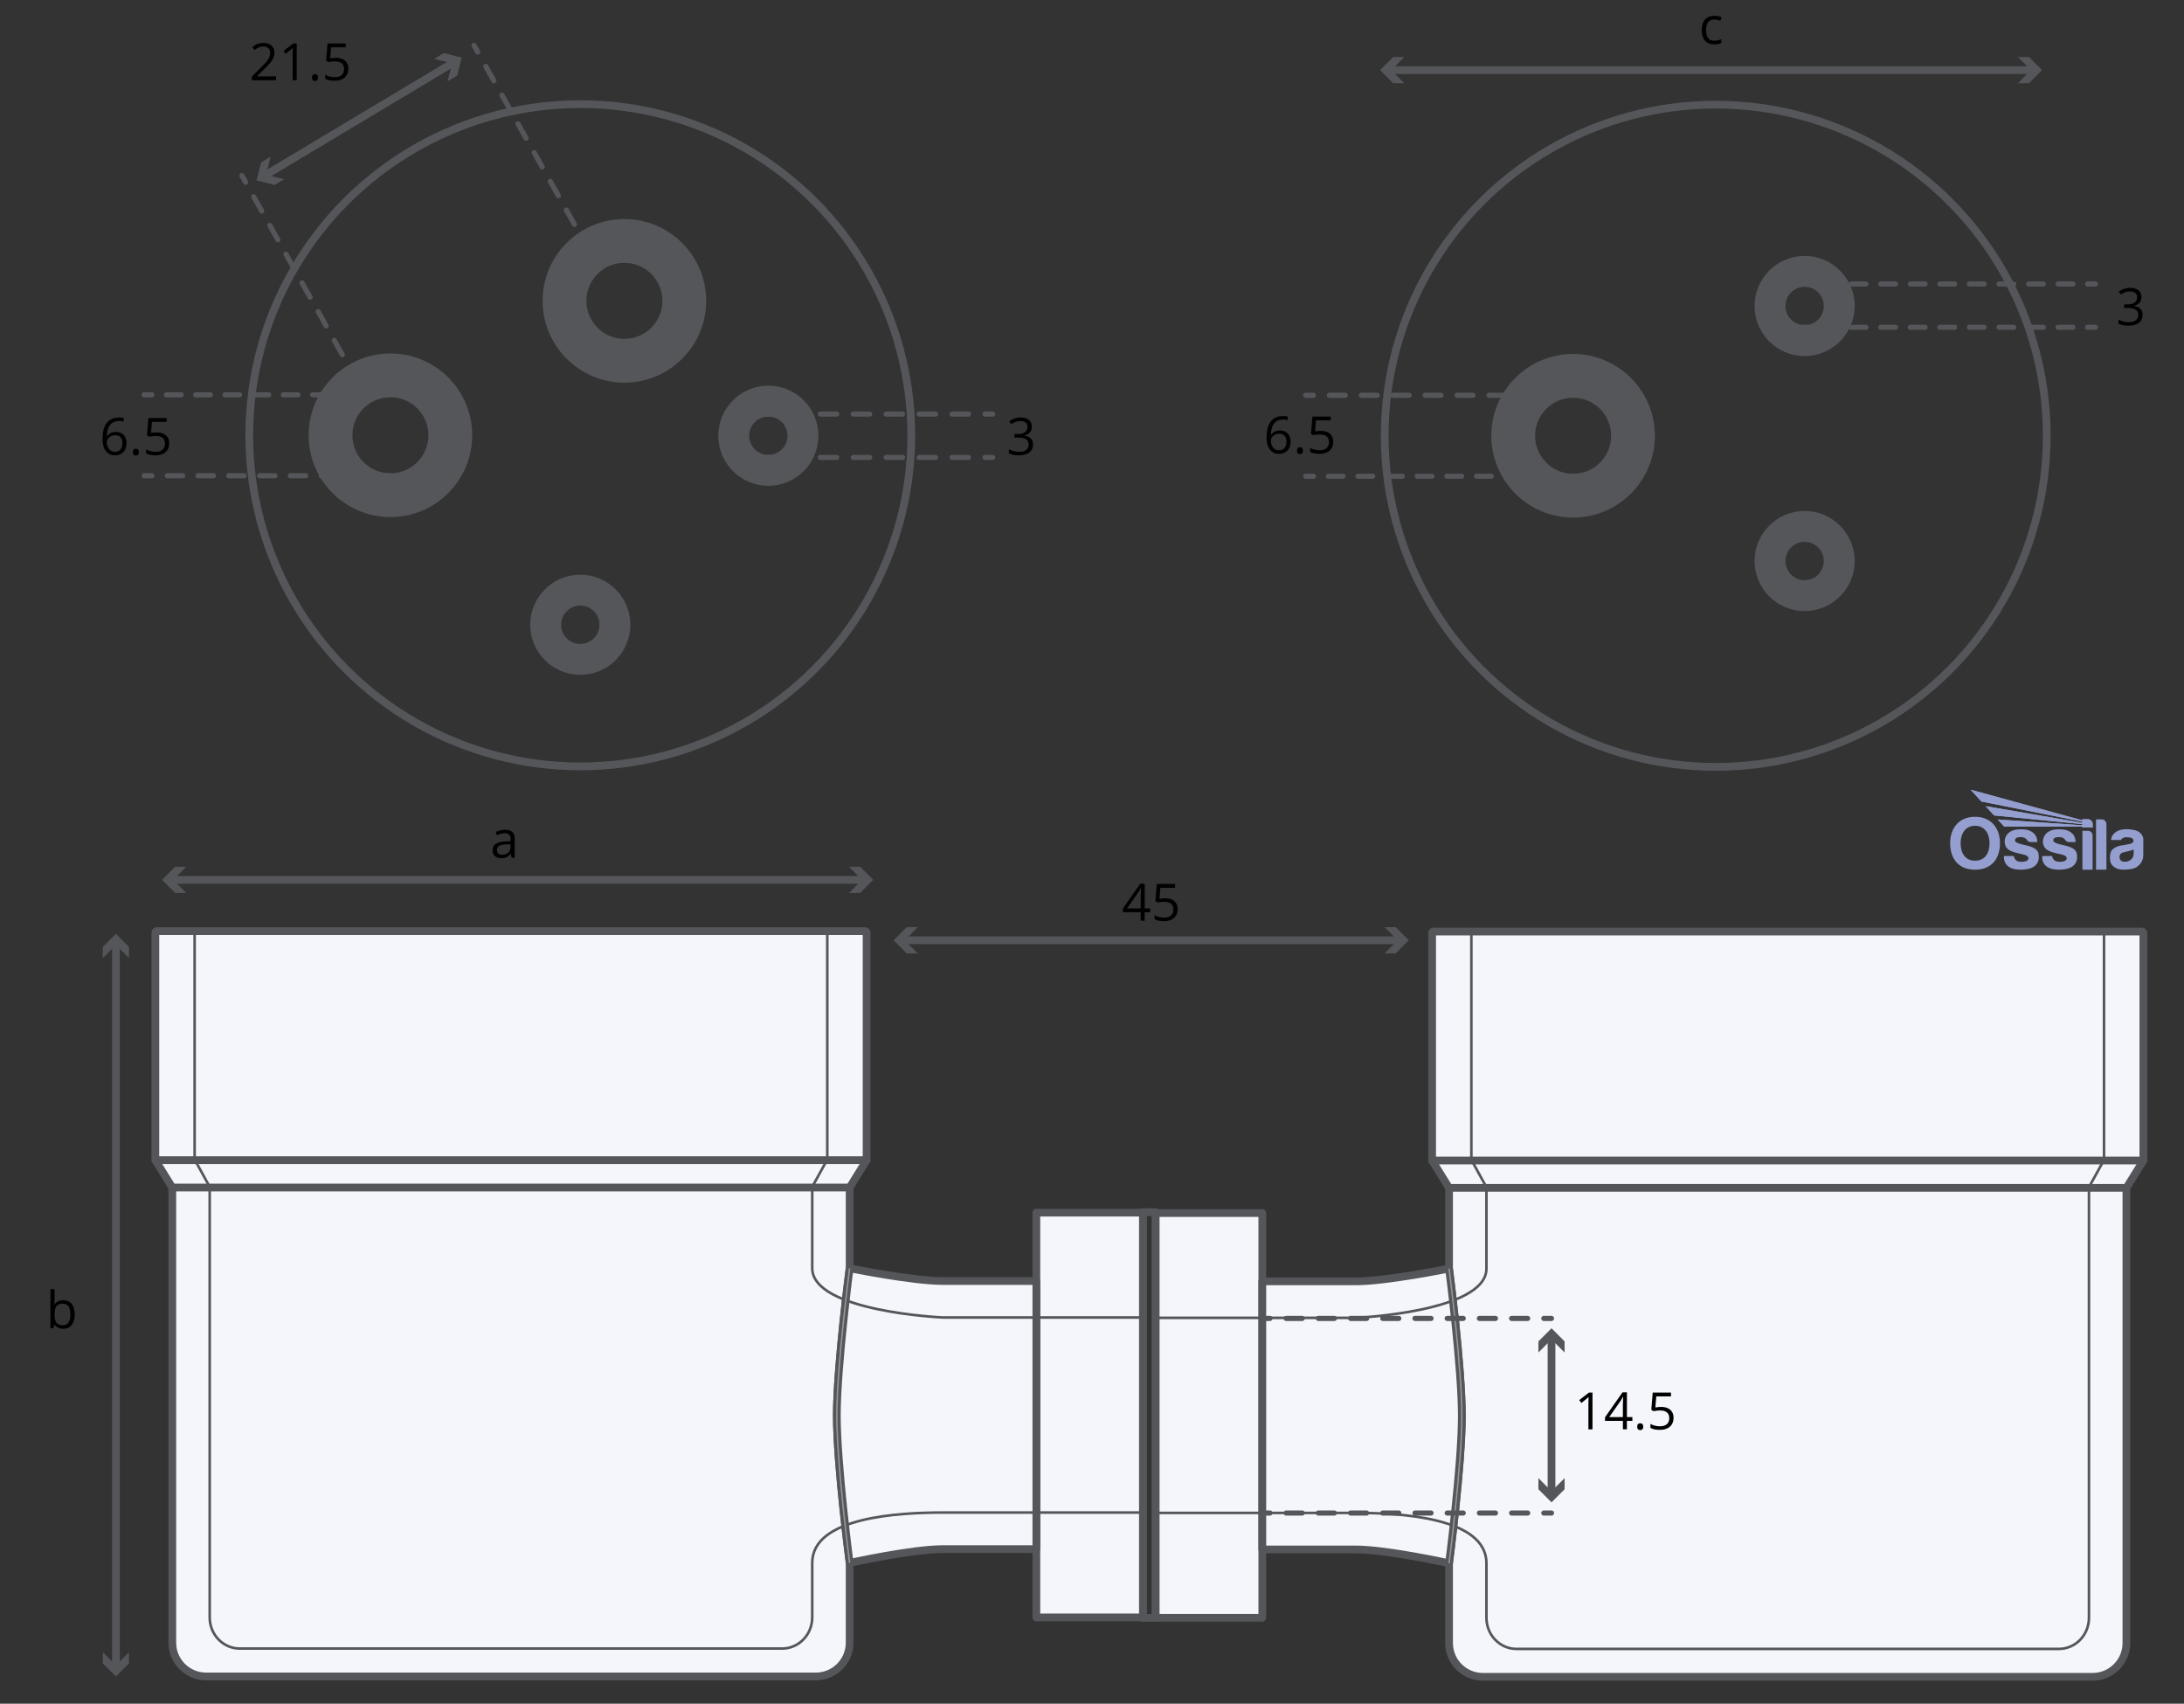 <svg viewBox="0 0 848 661.33" xmlns:xlink="http://www.w3.org/1999/xlink" height="661.33" width="848" xmlns="http://www.w3.org/2000/svg" id="Layer_2">
  <rect x="0" y="0" width="848" height="661.33" fill="#333333" stroke="none"/>
  <defs>
    <style>
      .cls-1 {
        fill: #54565a;
      }

      .cls-2, .cls-3, .cls-4, .cls-5 {
        fill: none;
      }

      .cls-2, .cls-5, .cls-6 {
        stroke: #54565a;
      }

      .cls-2, .cls-6 {
        stroke-linecap: round;
        stroke-linejoin: round;
        stroke-width: 3px;
      }

      .cls-7 {
        clip-path: url(#clippath-1);
      }

      .cls-4 {
        stroke: #969696;
        stroke-width: .57px;
      }

      .cls-4, .cls-5 {
        stroke-miterlimit: 11.34;
      }

      .cls-8 {
        fill: #949fd0;
      }

      .cls-9 {
        clip-path: url(#clippath-3);
      }

      .cls-6 {
        fill: #f5f6fb;
      }

      .cls-10 {
        clip-path: url(#clippath-2);
      }

      .cls-11 {
        clip-path: url(#clippath);
      }
    </style>
    <clipPath id="clippath">
      <rect height="31.07" width="75" y="306.52" x="757.2" class="cls-3"></rect>
    </clipPath>
    <clipPath id="clippath-1">
      <rect height="31.07" width="75" y="306.53" x="757.2" class="cls-3"></rect>
    </clipPath>
    <clipPath id="clippath-2">
      <path d="M765.17,306.53l4.15,4.59,39.2,7.81v.45l-37.54-6.46,3.27,3.6,34.27,3.38v.44c-10.98-.76-21.86-1.49-32.84-2.25l2.51,2.76c10.14,0,20.19,0,30.33,0v.38h4.03v-1.34c0-1.04-.84-1.89-1.85-1.89h-2.18v.42l-43.34-11.88Z" class="cls-3"></path>
    </clipPath>
    <clipPath id="clippath-3">
      <rect height="31.07" width="75" y="306.53" x="757.2" class="cls-3"></rect>
    </clipPath>
  </defs>
  <path d="M60.85,361.45c-.29,0-.53.24-.53.53v88.37l6.58,10.61v176.64c0,7.29,5.87,13.15,13.15,13.15h236.7c7.29,0,13.15-5.87,13.15-13.15v-30.93s-4.97-38.06-4.97-57.2,4.97-57.2,4.97-57.2v-31.32s6.58-10.61,6.58-10.61v-88.37c0-.29-.23-.53-.52-.53H60.85Z" class="cls-6" id="rect5063"></path>
  <rect height="157.11" width="41.39" y="470.72" x="402.4" class="cls-6" id="rect27651"></rect>
  <path d="M329.89,492.28s24.17,4.97,36.25,4.97h36.25v104.07h-36.25c-12.08,0-36.25,5.36-36.25,5.36,0,0-4.97-38.06-4.97-57.2s4.97-57.2,4.97-57.2Z" class="cls-6" id="rect27651-3"></path>
  <path d="M76.04,361.18c-.26,0-.47.22-.47.49v88.42l5.85,10.61v167.12c0,6.7,5.22,12.1,11.7,12.1h210.55c6.48,0,11.7-5.4,11.7-12.1v-21.16c0-17.88,33.85-19.54,50.78-19.54h77.64v-75.71h-77.64s-50.78-2.22-50.78-19.14v-31.57l5.85-10.61v-88.42c0-.27-.21-.49-.47-.49H76.04Z" class="cls-5" id="path6569"></path>
  <path d="M60.32,450.34h276.15" class="cls-2" id="path5768"></path>
  <path d="M66.89,460.96h263" class="cls-2" id="path5772"></path>
  <rect height="157.49" width="4.95" y="470.53" x="443.79" class="cls-2" id="rect27736"></rect>
  <path d="M329.89,492.28s-4.97,38.06-4.97,57.2,4.97,57.2,4.97,57.2h0" class="cls-4" id="path7549"></path>
  <path d="M556.58,361.58c-.29,0-.52.24-.52.53v88.37s6.58,10.61,6.58,10.61v31.32s4.97,38.06,4.97,57.2c0,19.14-4.97,57.2-4.97,57.2v30.93c0,7.29,5.87,13.15,13.15,13.15h236.7c7.29,0,13.15-5.87,13.15-13.15v-176.64s6.58-10.61,6.58-10.61v-88.37c0-.29-.24-.53-.53-.53h-275.1Z" class="cls-6" data-sanitized-data-name="rect5063" data-name="rect5063" id="rect5063-2"></path>
  <rect height="157.11" width="41.39" y="470.86" x="448.73" class="cls-6" data-sanitized-data-name="rect27651" data-name="rect27651" id="rect27651-2"></rect>
  <path d="M567.6,549.61c0,19.14-4.97,57.2-4.97,57.2,0,0-24.17-5.36-36.25-5.36h-36.25v-104.07h36.25c12.08,0,36.25-4.97,36.25-4.97,0,0,4.97,38.06,4.97,57.2Z" class="cls-6" data-sanitized-data-name="rect27651-3" data-name="rect27651-3" id="rect27651-3-2"></path>
  <path d="M571.77,361.32c-.26,0-.47.22-.47.49v88.42s5.85,10.61,5.85,10.61v31.57c0,16.93-50.78,19.14-50.78,19.14h-77.64s0,75.71,0,75.71h77.64c16.93,0,50.78,1.66,50.78,19.54v21.16c0,6.7,5.22,12.1,11.7,12.1h210.55c6.48,0,11.7-5.4,11.7-12.1v-167.12s5.85-10.61,5.85-10.61v-88.42c0-.27-.21-.49-.47-.49h-244.71Z" class="cls-5" data-sanitized-data-name="path6569" data-name="path6569" id="path6569-2"></path>
  <path d="M556.05,450.47c92.05,0,184.1,0,276.15,0" class="cls-2" data-sanitized-data-name="path5768" data-name="path5768" id="path5768-2"></path>
  <path d="M562.63,461.09c87.67,0,175.33,0,263,0" class="cls-2" data-sanitized-data-name="path5772" data-name="path5772" id="path5772-2"></path>
  <path d="M562.63,606.8h0s4.97-38.06,4.97-57.2c0-19.14-4.97-57.2-4.97-57.2" class="cls-4" data-sanitized-data-name="path7549" data-name="path7549" id="path7549-2"></path>
  <g>
    <path d="M602.42,512.77h-3c-.55,0-1-.45-1-1s.45-1,1-1h3c.55,0,1,.45,1,1s-.45,1-1,1Z" class="cls-1"></path>
    <path d="M593.17,512.77h-6.25c-.55,0-1-.45-1-1s.45-1,1-1h6.25c.55,0,1,.45,1,1s-.45,1-1,1ZM580.66,512.77h-6.25c-.55,0-1-.45-1-1s.45-1,1-1h6.25c.55,0,1,.45,1,1s-.45,1-1,1ZM568.15,512.77h-6.25c-.55,0-1-.45-1-1s.45-1,1-1h6.25c.55,0,1,.45,1,1s-.45,1-1,1ZM555.65,512.77h-6.25c-.55,0-1-.45-1-1s.45-1,1-1h6.25c.55,0,1,.45,1,1s-.45,1-1,1ZM543.14,512.77h-6.25c-.55,0-1-.45-1-1s.45-1,1-1h6.25c.55,0,1,.45,1,1s-.45,1-1,1ZM530.64,512.77h-6.25c-.55,0-1-.45-1-1s.45-1,1-1h6.25c.55,0,1,.45,1,1s-.45,1-1,1ZM518.13,512.77h-6.25c-.55,0-1-.45-1-1s.45-1,1-1h6.25c.55,0,1,.45,1,1s-.45,1-1,1ZM505.63,512.77h-6.25c-.55,0-1-.45-1-1s.45-1,1-1h6.25c.55,0,1,.45,1,1s-.45,1-1,1Z" class="cls-1"></path>
    <path d="M493.12,512.77h-3c-.55,0-1-.45-1-1s.45-1,1-1h3c.55,0,1,.45,1,1s-.45,1-1,1Z" class="cls-1"></path>
  </g>
  <g>
    <path d="M602.42,588.31h-3c-.55,0-1-.45-1-1s.45-1,1-1h3c.55,0,1,.45,1,1s-.45,1-1,1Z" class="cls-1"></path>
    <path d="M593.17,588.31h-6.25c-.55,0-1-.45-1-1s.45-1,1-1h6.25c.55,0,1,.45,1,1s-.45,1-1,1ZM580.66,588.31h-6.25c-.55,0-1-.45-1-1s.45-1,1-1h6.25c.55,0,1,.45,1,1s-.45,1-1,1ZM568.15,588.31h-6.25c-.55,0-1-.45-1-1s.45-1,1-1h6.25c.55,0,1,.45,1,1s-.45,1-1,1ZM555.65,588.31h-6.25c-.55,0-1-.45-1-1s.45-1,1-1h6.25c.55,0,1,.45,1,1s-.45,1-1,1ZM543.14,588.31h-6.25c-.55,0-1-.45-1-1s.45-1,1-1h6.25c.55,0,1,.45,1,1s-.45,1-1,1ZM530.64,588.31h-6.25c-.55,0-1-.45-1-1s.45-1,1-1h6.25c.55,0,1,.45,1,1s-.45,1-1,1ZM518.13,588.31h-6.25c-.55,0-1-.45-1-1s.45-1,1-1h6.25c.55,0,1,.45,1,1s-.45,1-1,1ZM505.63,588.31h-6.25c-.55,0-1-.45-1-1s.45-1,1-1h6.25c.55,0,1,.45,1,1s-.45,1-1,1Z" class="cls-1"></path>
    <path d="M493.12,588.31h-3c-.55,0-1-.45-1-1s.45-1,1-1h3c.55,0,1,.45,1,1s-.45,1-1,1Z" class="cls-1"></path>
  </g>
  <g>
    <path d="M618.32,554.83h-1.58v-10.18c0-.85.03-1.65.08-2.4-.14.14-.29.28-.46.43s-.94.78-2.32,1.9l-.86-1.11,3.78-2.92h1.37v14.28Z"></path>
    <path d="M633.81,551.55h-2.12v3.28h-1.55v-3.28h-6.94v-1.42l6.78-9.66h1.72v9.6h2.12v1.47ZM630.13,550.08v-4.75c0-.93.03-1.98.1-3.15h-.08c-.31.62-.61,1.14-.88,1.55l-4.46,6.35h5.32Z"></path>
    <path d="M635.69,553.8c0-.44.1-.77.3-.99s.48-.34.85-.34.67.11.88.34.32.55.32.99-.11.75-.32.98-.51.34-.88.34c-.33,0-.61-.1-.83-.31s-.33-.54-.33-1.01Z"></path>
    <path d="M644.97,546.11c1.5,0,2.69.37,3.55,1.12s1.29,1.77,1.29,3.06c0,1.48-.47,2.64-1.41,3.48s-2.24,1.26-3.89,1.26-2.83-.26-3.68-.77v-1.56c.46.29,1.02.52,1.7.69s1.34.25,2,.25c1.15,0,2.04-.27,2.67-.81s.95-1.32.95-2.34c0-1.99-1.22-2.99-3.66-2.99-.62,0-1.45.09-2.48.28l-.84-.54.54-6.68h7.1v1.49h-5.71l-.36,4.29c.75-.15,1.49-.22,2.24-.22Z"></path>
  </g>
  <g>
    <line y2="579.74" x2="602.42" y1="519.02" x1="602.42" class="cls-2"></line>
    <polygon points="597.33 525 602.42 519.91 607.5 525 607.5 520.68 602.42 515.59 597.33 520.68 597.33 525" class="cls-1"></polygon>
    <polygon points="597.33 573.76 602.42 578.85 607.5 573.76 607.5 578.08 602.42 583.17 597.33 578.08 597.33 573.76" class="cls-1"></polygon>
  </g>
  <g>
    <line y2="341.54" x2="335.64" y1="341.54" x1="66.35" class="cls-2"></line>
    <polygon points="72.32 346.62 67.23 341.54 72.32 336.45 68 336.45 62.92 341.54 68 346.62 72.32 346.62" class="cls-1"></polygon>
    <polygon points="329.66 346.62 334.75 341.54 329.66 336.45 333.98 336.45 339.07 341.54 333.98 346.62 329.66 346.62" class="cls-1"></polygon>
  </g>
  <path d="M198.65,332.94l-.32-1.52h-.08c-.53.67-1.07,1.12-1.6,1.36s-1.19.36-1.99.36c-1.06,0-1.89-.27-2.5-.82s-.9-1.33-.9-2.33c0-2.16,1.73-3.29,5.19-3.4l1.82-.06v-.66c0-.84-.18-1.46-.54-1.86s-.94-.6-1.73-.6c-.89,0-1.9.27-3.03.82l-.5-1.24c.53-.29,1.11-.51,1.73-.67s1.26-.24,1.89-.24c1.28,0,2.22.28,2.84.85s.92,1.47.92,2.72v7.3h-1.2ZM194.99,331.8c1.01,0,1.8-.28,2.38-.83s.86-1.33.86-2.32v-.97l-1.62.07c-1.29.05-2.22.25-2.79.6s-.85.91-.85,1.66c0,.59.18,1.03.53,1.34s.85.46,1.49.46Z"></path>
  <g>
    <line y2="364.99" x2="543.57" y1="364.99" x1="350.39" class="cls-2"></line>
    <polygon points="356.36 370.08 351.27 364.99 356.36 359.9 352.04 359.9 346.96 364.99 352.04 370.08 356.36 370.08" class="cls-1"></polygon>
    <polygon points="537.59 370.08 542.68 364.99 537.59 359.9 541.91 359.9 547 364.99 541.91 370.08 537.59 370.08" class="cls-1"></polygon>
  </g>
  <g>
    <path d="M446.58,354.1h-2.12v3.28h-1.55v-3.28h-6.94v-1.42l6.78-9.66h1.72v9.6h2.12v1.47ZM442.91,352.62v-4.75c0-.93.03-1.98.1-3.15h-.08c-.31.62-.61,1.14-.88,1.55l-4.46,6.35h5.32Z"></path>
    <path d="M452.42,348.66c1.5,0,2.69.37,3.55,1.12s1.29,1.77,1.29,3.06c0,1.48-.47,2.64-1.41,3.48s-2.24,1.26-3.89,1.26-2.83-.26-3.68-.77v-1.56c.46.29,1.02.52,1.7.69s1.34.25,2,.25c1.15,0,2.04-.27,2.67-.81s.95-1.32.95-2.34c0-1.99-1.22-2.99-3.66-2.99-.62,0-1.45.09-2.48.28l-.84-.54.54-6.68h7.1v1.49h-5.71l-.36,4.29c.75-.15,1.49-.22,2.24-.22Z"></path>
  </g>
  <g>
    <line y2="365.91" x2="45" y1="647.32" x1="45" class="cls-2"></line>
    <polygon points="50.09 641.34 45 646.43 39.91 641.34 39.91 645.66 45 650.75 50.09 645.66 50.09 641.34" class="cls-1"></polygon>
    <polygon points="50.09 371.89 45 366.8 39.91 371.89 39.91 367.57 45 362.48 50.09 367.57 50.09 371.89" class="cls-1"></polygon>
  </g>
  <path d="M24.56,504.71c1.41,0,2.5.48,3.28,1.44s1.17,2.32,1.17,4.08-.39,3.12-1.18,4.1-1.87,1.46-3.27,1.46c-.7,0-1.33-.13-1.91-.39s-1.06-.65-1.45-1.19h-.12l-.34,1.38h-1.16v-15.2h1.62v3.69c0,.83-.03,1.57-.08,2.23h.08c.75-1.07,1.88-1.6,3.36-1.6ZM24.32,506.07c-1.11,0-1.9.32-2.39.95s-.73,1.7-.73,3.21.25,2.58.75,3.23,1.31.97,2.41.97c1,0,1.74-.36,2.23-1.09s.73-1.77.73-3.13-.24-2.43-.73-3.12-1.24-1.03-2.27-1.03Z"></path>
  <g id="blue_watermark">
    <g class="cls-11">
      <g class="cls-7">
        <path d="M828.46,331.25c0,.5-.15,1.7-1.07,2.44-.92.74-1.95.92-2.95.79-1-.13-1.52-1.02-1.49-1.82.03-.8.38-1.49,1.6-1.83,1.22-.33,2.63-.5,3.91-1.1v1.52ZM828.84,322.23c-2.99-.68-5.4-.29-6.6.32-1.2.61-2.45,1.73-2.57,3.5h3.83s.43-1.03,2.06-1.06c1.63-.03,2.64.35,2.82,1.08.17.73-.44,1.29-1.44,1.54-1,.25-2.6.42-3.71.65-1.12.23-3.13,1.07-3.63,2.42-.49,1.35-.51,3.18.04,4.43.55,1.25,2.39,2.54,4.83,2.47,2.44-.07,4.4-.23,5.83-1.54,1.44-1.31,1.89-2.67,1.89-4.08s.01-5.7.01-6.18-.38-2.87-3.37-3.55" class="cls-8"></path>
        <path d="M769.32,311.12l39.19,7.81v.45l-37.54-6.46,3.27,3.6,34.27,3.38v.44c-10.98-.76-21.86-1.49-32.84-2.25l2.51,2.76c10.14,0,20.19,0,30.33,0v.38h4.03v-1.34c0-1.04-.83-1.89-1.85-1.89h-2.18v.42l-43.34-11.88,4.15,4.59Z" class="cls-8"></path>
      </g>
      <g class="cls-10">
        <rect height="14.7" width="47.38" y="306.53" x="765.17" class="cls-8"></rect>
      </g>
      <g class="cls-9">
        <path d="M816.03,318.05h-2.18v19.53h4.03v-17.68c0-1.02-.83-1.85-1.85-1.85" class="cls-8"></path>
        <path d="M810.69,322.48h-2.13v15.11h3.95v-13.29c0-1-.82-1.81-1.81-1.81" class="cls-8"></path>
        <path d="M804.78,329.3c-1.36-.83-3.05-1.09-5.05-1.58s-2.48-1.01-2.49-1.49c0-.48.28-.97.85-1.12.57-.15,1.49-.26,2.45-.04.96.22,1.46,1.15,1.69,1.38.24.23.66.41.95.41h2.76c-.1-1.64-.61-2.85-1.8-3.72-1.19-.87-2.65-1.36-5.64-1.19-2.99.17-4.59,1.71-5.09,3.47-.51,1.76.03,3.55,1.44,4.47,1.41.92,3.74,1.38,5.17,1.68,1.42.31,2.53.75,2.45,1.7-.07.95-1.68,1.44-3.58,1.2-1.91-.24-2.1-2.2-2.1-2.2h-3.85c-.13,2.51,1.07,3.88,2.63,4.6,1.55.73,4.21.99,7.02.36,2.82-.62,3.89-2.63,3.9-4.4.02-1.77-.35-2.71-1.71-3.54" class="cls-8"></path>
        <path d="M789.92,329.3c-1.36-.83-3.05-1.09-5.05-1.58s-2.48-1.01-2.49-1.49c0-.48.28-.97.85-1.12.57-.15,1.49-.26,2.45-.04.96.22,1.46,1.15,1.69,1.38.24.23.66.41.95.41h2.76c-.1-1.64-.61-2.85-1.8-3.72-1.19-.87-2.65-1.36-5.64-1.19-2.99.17-4.59,1.71-5.09,3.47-.51,1.76.03,3.55,1.44,4.47,1.41.92,3.74,1.38,5.17,1.68,1.42.31,2.53.75,2.45,1.7-.07.95-1.68,1.44-3.58,1.2-1.91-.24-2.1-2.2-2.1-2.2h-3.85c-.13,2.51,1.07,3.88,2.63,4.6,1.55.73,4.21.99,7.02.36,2.82-.62,3.89-2.63,3.9-4.4.02-1.77-.35-2.71-1.71-3.54" class="cls-8"></path>
        <path d="M766.87,334.1c-3.89,0-5.61-3.05-5.61-6.79s1.89-6.77,5.62-6.77,5.62,3.03,5.62,6.77-1.73,6.79-5.62,6.79M766.88,317.05c-6.42,0-9.68,4.59-9.68,10.26s2.96,10.28,9.66,10.28,9.69-4.62,9.69-10.28-3.26-10.26-9.68-10.26" class="cls-8"></path>
      </g>
    </g>
  </g>
  <circle r="128.53" cy="168.96" cx="225.31" class="cls-2"></circle>
  <path d="M298.33,161.7c4.11,0,7.44,3.33,7.44,7.44s-3.33,7.44-7.44,7.44-7.44-3.33-7.44-7.44,3.33-7.44,7.44-7.44M298.33,149.7c-10.72,0-19.44,8.72-19.44,19.44s8.72,19.44,19.44,19.44,19.44-8.72,19.44-19.44-8.72-19.44-19.44-19.44h0Z" class="cls-1"></path>
  <path d="M225.31,235.07c4.11,0,7.44,3.33,7.44,7.44s-3.33,7.44-7.44,7.44-7.44-3.33-7.44-7.44,3.33-7.44,7.44-7.44M225.31,223.07c-10.72,0-19.44,8.72-19.44,19.44s8.72,19.44,19.44,19.44,19.44-8.72,19.44-19.44-8.72-19.44-19.44-19.44h0Z" class="cls-1"></path>
  <path d="M242.44,102.02c8.15,0,14.76,6.61,14.76,14.76s-6.61,14.76-14.76,14.76-14.76-6.61-14.76-14.76,6.61-14.76,14.76-14.76M242.44,85.02c-17.51,0-31.76,14.25-31.76,31.76s14.25,31.76,31.76,31.76,31.76-14.25,31.76-31.76-14.25-31.76-31.76-31.76h0Z" class="cls-1"></path>
  <path d="M151.59,154.2c8.15,0,14.76,6.61,14.76,14.76s-6.61,14.76-14.76,14.76-14.76-6.61-14.76-14.76,6.61-14.76,14.76-14.76M151.59,137.2c-17.51,0-31.76,14.25-31.76,31.76s14.25,31.76,31.76,31.76,31.76-14.25,31.76-31.76-14.25-31.76-31.76-31.76h0Z" class="cls-1"></path>
  <circle r="128.53" cy="169.15" cx="666.18" class="cls-2"></circle>
  <path d="M610.8,154.39c8.15,0,14.76,6.61,14.76,14.76s-6.61,14.76-14.76,14.76-14.76-6.61-14.76-14.76,6.61-14.76,14.76-14.76M610.8,137.39c-17.51,0-31.76,14.25-31.76,31.76s14.25,31.76,31.76,31.76,31.76-14.25,31.76-31.76-14.25-31.76-31.76-31.76h0Z" class="cls-1"></path>
  <path d="M700.7,111.33c4.11,0,7.44,3.33,7.44,7.44s-3.33,7.44-7.44,7.44-7.44-3.33-7.44-7.44,3.33-7.44,7.44-7.44M700.7,99.33c-10.72,0-19.44,8.72-19.44,19.44s8.72,19.44,19.44,19.44,19.44-8.72,19.44-19.44-8.72-19.44-19.44-19.44h0Z" class="cls-1"></path>
  <path d="M700.7,210.33c4.11,0,7.44,3.33,7.44,7.44s-3.33,7.44-7.44,7.44-7.44-3.33-7.44-7.44,3.33-7.44,7.44-7.44M700.7,198.33c-10.72,0-19.44,8.72-19.44,19.44s8.72,19.44,19.44,19.44,19.44-8.72,19.44-19.44-8.72-19.44-19.44-19.44h0Z" class="cls-1"></path>
  <g>
    <path d="M147.08,154.25h-3c-.55,0-1-.45-1-1s.45-1,1-1h3c.55,0,1,.45,1,1s-.45,1-1,1Z" class="cls-1"></path>
    <path d="M138.41,154.25h-5.67c-.55,0-1-.45-1-1s.45-1,1-1h5.67c.55,0,1,.45,1,1s-.45,1-1,1ZM127.06,154.25h-5.67c-.55,0-1-.45-1-1s.45-1,1-1h5.67c.55,0,1,.45,1,1s-.45,1-1,1ZM115.71,154.25h-5.67c-.55,0-1-.45-1-1s.45-1,1-1h5.67c.55,0,1,.45,1,1s-.45,1-1,1ZM104.36,154.25h-5.67c-.55,0-1-.45-1-1s.45-1,1-1h5.67c.55,0,1,.45,1,1s-.45,1-1,1ZM93.02,154.25h-5.67c-.55,0-1-.45-1-1s.45-1,1-1h5.67c.55,0,1,.45,1,1s-.45,1-1,1ZM81.67,154.25h-5.67c-.55,0-1-.45-1-1s.45-1,1-1h5.67c.55,0,1,.45,1,1s-.45,1-1,1ZM70.32,154.25h-5.67c-.55,0-1-.45-1-1s.45-1,1-1h5.67c.55,0,1,.45,1,1s-.45,1-1,1Z" class="cls-1"></path>
    <path d="M58.97,154.25h-3c-.55,0-1-.45-1-1s.45-1,1-1h3c.55,0,1,.45,1,1s-.45,1-1,1Z" class="cls-1"></path>
  </g>
  <g>
    <path d="M151.58,185.66h-3c-.55,0-1-.45-1-1s.45-1,1-1h3c.55,0,1,.45,1,1s-.45,1-1,1Z" class="cls-1"></path>
    <path d="M142.61,185.66h-5.97c-.55,0-1-.45-1-1s.45-1,1-1h5.97c.55,0,1,.45,1,1s-.45,1-1,1ZM130.66,185.66h-5.97c-.55,0-1-.45-1-1s.45-1,1-1h5.97c.55,0,1,.45,1,1s-.45,1-1,1ZM118.71,185.66h-5.97c-.55,0-1-.45-1-1s.45-1,1-1h5.97c.55,0,1,.45,1,1s-.45,1-1,1ZM106.77,185.66h-5.97c-.55,0-1-.45-1-1s.45-1,1-1h5.97c.55,0,1,.45,1,1s-.45,1-1,1ZM94.82,185.66h-5.97c-.55,0-1-.45-1-1s.45-1,1-1h5.97c.55,0,1,.45,1,1s-.45,1-1,1ZM82.87,185.66h-5.97c-.55,0-1-.45-1-1s.45-1,1-1h5.97c.55,0,1,.45,1,1s-.45,1-1,1ZM70.92,185.66h-5.97c-.55,0-1-.45-1-1s.45-1,1-1h5.97c.55,0,1,.45,1,1s-.45,1-1,1Z" class="cls-1"></path>
    <path d="M58.97,185.66h-3c-.55,0-1-.45-1-1s.45-1,1-1h3c.55,0,1,.45,1,1s-.45,1-1,1Z" class="cls-1"></path>
  </g>
  <g>
    <path d="M39.82,170.44c0-2.81.54-4.9,1.64-6.29,1.09-1.39,2.7-2.08,4.84-2.08.74,0,1.32.06,1.74.19v1.4c-.5-.16-1.07-.24-1.72-.24-1.53,0-2.7.48-3.51,1.43-.81.96-1.25,2.45-1.33,4.5h.12c.72-1.12,1.85-1.68,3.4-1.68,1.28,0,2.29.39,3.03,1.16.74.77,1.11,1.83,1.11,3.15,0,1.48-.41,2.65-1.22,3.5s-1.91,1.28-3.29,1.28c-1.48,0-2.65-.55-3.52-1.67-.87-1.11-1.3-2.65-1.3-4.63ZM44.61,175.37c.92,0,1.64-.29,2.15-.88.51-.58.77-1.42.77-2.52,0-.95-.24-1.69-.71-2.23-.48-.54-1.18-.81-2.13-.81-.59,0-1.12.12-1.61.36-.49.24-.88.57-1.17,1-.29.42-.43.86-.43,1.32,0,.67.13,1.29.39,1.88.26.58.63,1.04,1.11,1.38.48.34,1.02.51,1.64.51Z"></path>
    <path d="M51.6,175.51c0-.44.1-.77.3-.99s.48-.34.85-.34.67.11.88.34.32.55.32.99-.11.75-.32.98c-.21.23-.51.34-.88.34-.33,0-.61-.1-.83-.31s-.33-.54-.33-1.01Z"></path>
    <path d="M60.87,167.83c1.5,0,2.69.37,3.55,1.12.86.75,1.29,1.77,1.29,3.06,0,1.48-.47,2.64-1.41,3.48s-2.24,1.26-3.89,1.26-2.83-.26-3.68-.77v-1.56c.46.29,1.02.52,1.7.69s1.34.25,2,.25c1.15,0,2.04-.27,2.67-.81.63-.54.95-1.32.95-2.34,0-1.99-1.22-2.99-3.66-2.99-.62,0-1.45.09-2.48.28l-.84-.54.54-6.68h7.1v1.49h-5.71l-.36,4.29c.75-.15,1.49-.22,2.24-.22Z"></path>
  </g>
  <g>
    <path d="M605.91,154.44h-3c-.55,0-1-.45-1-1s.45-1,1-1h3c.55,0,1,.45,1,1s-.45,1-1,1Z" class="cls-1"></path>
    <path d="M596.72,154.44h-6.2c-.55,0-1-.45-1-1s.45-1,1-1h6.2c.55,0,1,.45,1,1s-.45,1-1,1ZM584.33,154.44h-6.2c-.55,0-1-.45-1-1s.45-1,1-1h6.2c.55,0,1,.45,1,1s-.45,1-1,1ZM571.93,154.44h-6.2c-.55,0-1-.45-1-1s.45-1,1-1h6.2c.55,0,1,.45,1,1s-.45,1-1,1ZM559.54,154.44h-6.2c-.55,0-1-.45-1-1s.45-1,1-1h6.2c.55,0,1,.45,1,1s-.45,1-1,1ZM547.15,154.44h-6.2c-.55,0-1-.45-1-1s.45-1,1-1h6.2c.55,0,1,.45,1,1s-.45,1-1,1ZM534.76,154.44h-6.2c-.55,0-1-.45-1-1s.45-1,1-1h6.2c.55,0,1,.45,1,1s-.45,1-1,1ZM522.36,154.44h-6.2c-.55,0-1-.45-1-1s.45-1,1-1h6.2c.55,0,1,.45,1,1s-.45,1-1,1Z" class="cls-1"></path>
    <path d="M509.97,154.44h-3c-.55,0-1-.45-1-1s.45-1,1-1h3c.55,0,1,.45,1,1s-.45,1-1,1Z" class="cls-1"></path>
  </g>
  <g>
    <path d="M610.8,185.86h-3c-.55,0-1-.45-1-1s.45-1,1-1h3c.55,0,1,.45,1,1s-.45,1-1,1Z" class="cls-1"></path>
    <path d="M602.05,185.86h-5.75c-.55,0-1-.45-1-1s.45-1,1-1h5.75c.55,0,1,.45,1,1s-.45,1-1,1ZM590.54,185.86h-5.75c-.55,0-1-.45-1-1s.45-1,1-1h5.75c.55,0,1,.45,1,1s-.45,1-1,1ZM579.03,185.86h-5.75c-.55,0-1-.45-1-1s.45-1,1-1h5.75c.55,0,1,.45,1,1s-.45,1-1,1ZM567.52,185.86h-5.75c-.55,0-1-.45-1-1s.45-1,1-1h5.75c.55,0,1,.45,1,1s-.45,1-1,1ZM556.01,185.86h-5.75c-.55,0-1-.45-1-1s.45-1,1-1h5.75c.55,0,1,.45,1,1s-.45,1-1,1ZM544.5,185.86h-5.75c-.55,0-1-.45-1-1s.45-1,1-1h5.75c.55,0,1,.45,1,1s-.45,1-1,1ZM532.99,185.86h-5.75c-.55,0-1-.45-1-1s.45-1,1-1h5.75c.55,0,1,.45,1,1s-.45,1-1,1ZM521.48,185.86h-5.75c-.55,0-1-.45-1-1s.45-1,1-1h5.75c.55,0,1,.45,1,1s-.45,1-1,1Z" class="cls-1"></path>
    <path d="M509.97,185.86h-3c-.55,0-1-.45-1-1s.45-1,1-1h3c.55,0,1,.45,1,1s-.45,1-1,1Z" class="cls-1"></path>
  </g>
  <g>
    <path d="M813.59,111.22h-3c-.55,0-1-.45-1-1s.45-1,1-1h3c.55,0,1,.45,1,1s-.45,1-1,1Z" class="cls-1"></path>
    <path d="M804.85,111.22h-5.74c-.55,0-1-.45-1-1s.45-1,1-1h5.74c.55,0,1,.45,1,1s-.45,1-1,1ZM793.38,111.22h-5.74c-.55,0-1-.45-1-1s.45-1,1-1h5.74c.55,0,1,.45,1,1s-.45,1-1,1ZM781.9,111.22h-5.74c-.55,0-1-.45-1-1s.45-1,1-1h5.74c.55,0,1,.45,1,1s-.45,1-1,1ZM770.42,111.22h-5.74c-.55,0-1-.45-1-1s.45-1,1-1h5.74c.55,0,1,.45,1,1s-.45,1-1,1ZM758.95,111.22h-5.74c-.55,0-1-.45-1-1s.45-1,1-1h5.74c.55,0,1,.45,1,1s-.45,1-1,1ZM747.47,111.22h-5.74c-.55,0-1-.45-1-1s.45-1,1-1h5.74c.55,0,1,.45,1,1s-.45,1-1,1ZM736,111.22h-5.74c-.55,0-1-.45-1-1s.45-1,1-1h5.74c.55,0,1,.45,1,1s-.45,1-1,1ZM724.52,111.22h-5.74c-.55,0-1-.45-1-1s.45-1,1-1h5.74c.55,0,1,.45,1,1s-.45,1-1,1ZM713.04,111.22h-5.74c-.55,0-1-.45-1-1s.45-1,1-1h5.74c.55,0,1,.45,1,1s-.45,1-1,1Z" class="cls-1"></path>
    <path d="M701.57,111.22h-3c-.55,0-1-.45-1-1s.45-1,1-1h3c.55,0,1,.45,1,1s-.45,1-1,1Z" class="cls-1"></path>
  </g>
  <g>
    <path d="M813.59,128.04h-3c-.55,0-1-.45-1-1s.45-1,1-1h3c.55,0,1,.45,1,1s-.45,1-1,1Z" class="cls-1"></path>
    <path d="M804.85,128.04h-5.74c-.55,0-1-.45-1-1s.45-1,1-1h5.74c.55,0,1,.45,1,1s-.45,1-1,1ZM793.38,128.04h-5.74c-.55,0-1-.45-1-1s.45-1,1-1h5.74c.55,0,1,.45,1,1s-.45,1-1,1ZM781.9,128.04h-5.74c-.55,0-1-.45-1-1s.45-1,1-1h5.74c.55,0,1,.45,1,1s-.45,1-1,1ZM770.42,128.04h-5.74c-.55,0-1-.45-1-1s.45-1,1-1h5.74c.55,0,1,.45,1,1s-.45,1-1,1ZM758.95,128.04h-5.74c-.55,0-1-.45-1-1s.45-1,1-1h5.74c.55,0,1,.45,1,1s-.45,1-1,1ZM747.47,128.04h-5.74c-.55,0-1-.45-1-1s.45-1,1-1h5.74c.55,0,1,.45,1,1s-.45,1-1,1ZM736,128.04h-5.74c-.55,0-1-.45-1-1s.45-1,1-1h5.74c.55,0,1,.45,1,1s-.45,1-1,1ZM724.52,128.04h-5.74c-.55,0-1-.45-1-1s.45-1,1-1h5.74c.55,0,1,.45,1,1s-.45,1-1,1ZM713.04,128.04h-5.74c-.55,0-1-.45-1-1s.45-1,1-1h5.74c.55,0,1,.45,1,1s-.45,1-1,1Z" class="cls-1"></path>
    <path d="M701.57,128.04h-3c-.55,0-1-.45-1-1s.45-1,1-1h3c.55,0,1,.45,1,1s-.45,1-1,1Z" class="cls-1"></path>
  </g>
  <path d="M831.48,115.31c0,.91-.26,1.66-.77,2.24s-1.24.97-2.17,1.16v.08c1.15.14,2,.51,2.55,1.09s.83,1.35.83,2.3c0,1.36-.47,2.41-1.42,3.14s-2.29,1.1-4.02,1.1c-.75,0-1.45-.06-2.08-.17s-1.24-.31-1.83-.6v-1.54c.62.31,1.28.54,1.98.7s1.36.24,1.99.24c2.47,0,3.7-.97,3.7-2.9,0-1.73-1.36-2.6-4.08-2.6h-1.41v-1.4h1.43c1.11,0,2-.25,2.65-.74s.98-1.17.98-2.05c0-.7-.24-1.24-.72-1.64s-1.13-.6-1.95-.6c-.62,0-1.21.08-1.77.25s-1.18.48-1.89.94l-.82-1.09c.59-.46,1.26-.83,2.03-1.09s1.57-.4,2.42-.4c1.39,0,2.46.32,3.23.95s1.15,1.51,1.15,2.61Z"></path>
  <g>
    <line y2="27.21" x2="789.47" y1="27.21" x1="539.28" class="cls-2"></line>
    <polygon points="545.25 32.3 540.17 27.21 545.25 22.13 540.94 22.13 535.85 27.21 540.94 32.3 545.25 32.3" class="cls-1"></polygon>
    <polygon points="783.5 32.3 788.59 27.21 783.5 22.13 787.81 22.13 792.9 27.21 787.81 32.3 783.5 32.3" class="cls-1"></polygon>
  </g>
  <path d="M665.61,17.22c-1.55,0-2.75-.48-3.6-1.43-.85-.96-1.27-2.3-1.27-4.05s.43-3.17,1.29-4.15,2.09-1.46,3.69-1.46c.51,0,1.03.06,1.54.17.51.11.92.24,1.21.39l-.5,1.38c-.36-.14-.75-.26-1.17-.36-.42-.1-.8-.14-1.12-.14-2.17,0-3.26,1.39-3.26,4.16,0,1.32.27,2.32.8,3.03s1.32,1.05,2.36,1.05c.89,0,1.81-.19,2.74-.58v1.44c-.72.37-1.62.56-2.71.56Z"></path>
  <g>
    <path d="M491.79,169.87c0-2.81.54-4.9,1.64-6.29s2.7-2.08,4.84-2.08c.74,0,1.32.06,1.74.19v1.4c-.5-.16-1.07-.24-1.72-.24-1.53,0-2.7.48-3.51,1.43s-1.25,2.45-1.33,4.5h.12c.72-1.12,1.85-1.68,3.4-1.68,1.28,0,2.29.39,3.03,1.16s1.11,1.83,1.11,3.15c0,1.48-.41,2.65-1.22,3.5s-1.91,1.27-3.29,1.27c-1.48,0-2.65-.55-3.52-1.67s-1.3-2.65-1.3-4.63ZM496.58,174.79c.92,0,1.64-.29,2.15-.87s.77-1.42.77-2.52c0-.94-.24-1.69-.71-2.23s-1.18-.81-2.13-.81c-.59,0-1.12.12-1.61.36s-.88.57-1.17,1-.43.86-.43,1.32c0,.67.13,1.3.39,1.88s.63,1.04,1.11,1.38,1.02.51,1.64.51Z"></path>
    <path d="M503.57,174.94c0-.44.1-.77.3-.99s.48-.34.85-.34.67.11.88.34.32.55.32.99-.11.75-.32.98-.51.34-.88.34c-.33,0-.61-.1-.83-.31s-.33-.54-.33-1.01Z"></path>
    <path d="M512.84,167.25c1.5,0,2.69.37,3.55,1.12s1.29,1.77,1.29,3.06c0,1.48-.47,2.64-1.41,3.48s-2.24,1.26-3.89,1.26-2.83-.26-3.68-.77v-1.56c.46.29,1.02.52,1.7.69s1.34.25,2,.25c1.15,0,2.04-.27,2.67-.81s.95-1.32.95-2.34c0-1.99-1.22-2.99-3.66-2.99-.62,0-1.45.09-2.48.28l-.84-.54.54-6.68h7.1v1.49h-5.71l-.36,4.29c.75-.15,1.49-.22,2.24-.22Z"></path>
  </g>
  <g>
    <path d="M385.44,161.74h-3c-.55,0-1-.45-1-1s.45-1,1-1h3c.55,0,1,.45,1,1s-.45,1-1,1Z" class="cls-1"></path>
    <path d="M376.05,161.74h-6.39c-.55,0-1-.45-1-1s.45-1,1-1h6.39c.55,0,1,.45,1,1s-.45,1-1,1ZM363.26,161.74h-6.39c-.55,0-1-.45-1-1s.45-1,1-1h6.39c.55,0,1,.45,1,1s-.45,1-1,1ZM350.47,161.74h-6.39c-.55,0-1-.45-1-1s.45-1,1-1h6.39c.55,0,1,.45,1,1s-.45,1-1,1ZM337.69,161.74h-6.39c-.55,0-1-.45-1-1s.45-1,1-1h6.39c.55,0,1,.45,1,1s-.45,1-1,1ZM324.9,161.74h-6.39c-.55,0-1-.45-1-1s.45-1,1-1h6.39c.55,0,1,.45,1,1s-.45,1-1,1ZM312.11,161.74h-6.39c-.55,0-1-.45-1-1s.45-1,1-1h6.39c.55,0,1,.45,1,1s-.45,1-1,1Z" class="cls-1"></path>
    <path d="M299.32,161.74h-3c-.55,0-1-.45-1-1s.45-1,1-1h3c.55,0,1,.45,1,1s-.45,1-1,1Z" class="cls-1"></path>
  </g>
  <g>
    <path d="M385.44,178.56h-3c-.55,0-1-.45-1-1s.45-1,1-1h3c.55,0,1,.45,1,1s-.45,1-1,1Z" class="cls-1"></path>
    <path d="M376.05,178.56h-6.39c-.55,0-1-.45-1-1s.45-1,1-1h6.39c.55,0,1,.45,1,1s-.45,1-1,1ZM363.26,178.56h-6.39c-.55,0-1-.45-1-1s.45-1,1-1h6.39c.55,0,1,.45,1,1s-.45,1-1,1ZM350.47,178.56h-6.39c-.55,0-1-.45-1-1s.45-1,1-1h6.39c.55,0,1,.45,1,1s-.45,1-1,1ZM337.69,178.56h-6.39c-.55,0-1-.45-1-1s.45-1,1-1h6.39c.55,0,1,.45,1,1s-.45,1-1,1ZM324.9,178.56h-6.39c-.55,0-1-.45-1-1s.45-1,1-1h6.39c.55,0,1,.45,1,1s-.45,1-1,1ZM312.11,178.56h-6.39c-.55,0-1-.45-1-1s.45-1,1-1h6.39c.55,0,1,.45,1,1s-.45,1-1,1Z" class="cls-1"></path>
    <path d="M299.32,178.56h-3c-.55,0-1-.45-1-1s.45-1,1-1h3c.55,0,1,.45,1,1s-.45,1-1,1Z" class="cls-1"></path>
  </g>
  <path d="M400.65,165.63c0,.91-.26,1.66-.77,2.24s-1.24.97-2.17,1.16v.08c1.15.14,2,.51,2.55,1.09s.83,1.35.83,2.3c0,1.36-.47,2.41-1.42,3.14s-2.29,1.1-4.02,1.1c-.75,0-1.45-.06-2.08-.17s-1.24-.31-1.83-.6v-1.54c.62.31,1.28.54,1.98.7s1.36.24,1.99.24c2.47,0,3.7-.97,3.7-2.9,0-1.73-1.36-2.6-4.08-2.6h-1.41v-1.4h1.43c1.11,0,2-.25,2.65-.74s.98-1.17.98-2.05c0-.7-.24-1.24-.72-1.64s-1.13-.6-1.95-.6c-.62,0-1.21.08-1.77.25s-1.18.48-1.89.94l-.82-1.09c.59-.46,1.26-.83,2.03-1.09s1.57-.4,2.42-.4c1.39,0,2.46.32,3.23.95s1.15,1.51,1.15,2.61Z"></path>
  <g>
    <path d="M227.64,96.3c-.35,0-.69-.18-.87-.51l-1.47-2.62c-.27-.48-.1-1.09.38-1.36.48-.27,1.09-.1,1.36.38l1.47,2.62c.27.48.1,1.09-.38,1.36-.15.09-.32.13-.49.13Z" class="cls-1"></path>
    <path d="M223.04,88.11c-.35,0-.69-.18-.87-.51l-3.13-5.58c-.27-.48-.1-1.09.38-1.36.48-.27,1.09-.1,1.36.38l3.13,5.58c.27.48.1,1.09-.38,1.36-.15.09-.32.13-.49.13ZM216.79,76.96c-.35,0-.69-.18-.87-.51l-3.13-5.58c-.27-.48-.1-1.09.38-1.36.48-.27,1.09-.1,1.36.38l3.13,5.58c.27.48.1,1.09-.38,1.36-.15.09-.32.13-.49.13ZM210.53,65.81c-.35,0-.69-.18-.87-.51l-3.13-5.58c-.27-.48-.1-1.09.38-1.36.48-.27,1.09-.1,1.36.38l3.13,5.58c.27.48.1,1.09-.38,1.36-.15.09-.32.13-.49.13ZM204.27,54.65c-.35,0-.69-.18-.87-.51l-3.13-5.58c-.27-.48-.1-1.09.38-1.36.48-.27,1.09-.1,1.36.38l3.13,5.58c.27.48.1,1.09-.38,1.36-.15.09-.32.13-.49.13ZM198.01,43.5c-.35,0-.69-.18-.87-.51l-3.13-5.58c-.27-.48-.1-1.09.38-1.36.48-.27,1.09-.1,1.36.38l3.13,5.58c.27.48.1,1.09-.38,1.36-.15.09-.32.13-.49.13ZM191.75,32.35c-.35,0-.69-.18-.87-.51l-3.13-5.58c-.27-.48-.1-1.09.38-1.36.48-.27,1.09-.1,1.36.38l3.13,5.58c.27.48.1,1.09-.38,1.36-.15.09-.32.13-.49.13Z" class="cls-1"></path>
    <path d="M185.5,21.2c-.35,0-.69-.18-.87-.51l-1.47-2.62c-.27-.48-.1-1.09.38-1.36.48-.27,1.09-.1,1.36.38l1.47,2.62c.27.48.1,1.09-.38,1.36-.15.09-.32.13-.49.13Z" class="cls-1"></path>
  </g>
  <g>
    <path d="M137.52,146.88c-.35,0-.69-.18-.87-.51l-1.47-2.62c-.27-.48-.1-1.09.38-1.36.48-.27,1.09-.1,1.36.38l1.47,2.62c.27.48.1,1.09-.38,1.36-.15.09-.32.13-.49.13Z" class="cls-1"></path>
    <path d="M132.92,138.68c-.35,0-.69-.18-.87-.51l-3.13-5.58c-.27-.48-.1-1.09.38-1.36.48-.27,1.09-.1,1.36.38l3.13,5.58c.27.48.1,1.09-.38,1.36-.15.09-.32.13-.49.13ZM126.67,127.53c-.35,0-.69-.18-.87-.51l-3.13-5.58c-.27-.48-.1-1.09.38-1.36.48-.27,1.09-.1,1.36.38l3.13,5.58c.27.48.1,1.09-.38,1.36-.15.09-.32.13-.49.13ZM120.41,116.38c-.35,0-.69-.18-.87-.51l-3.13-5.58c-.27-.48-.1-1.09.38-1.36.48-.27,1.09-.1,1.36.38l3.13,5.58c.27.48.1,1.09-.38,1.36-.15.09-.32.13-.49.13ZM114.15,105.23c-.35,0-.69-.18-.87-.51l-3.13-5.58c-.27-.48-.1-1.09.38-1.36.48-.27,1.09-.1,1.36.38l3.13,5.58c.27.48.1,1.09-.38,1.36-.15.09-.32.13-.49.13ZM107.89,94.08c-.35,0-.69-.18-.87-.51l-3.13-5.58c-.27-.48-.1-1.09.38-1.36.48-.27,1.09-.1,1.36.38l3.13,5.58c.27.48.1,1.09-.38,1.36-.15.09-.32.13-.49.13ZM101.63,82.92c-.35,0-.69-.18-.87-.51l-3.13-5.58c-.27-.48-.1-1.09.38-1.36.48-.27,1.09-.1,1.36.38l3.13,5.58c.27.48.1,1.09-.38,1.36-.15.09-.32.13-.49.13Z" class="cls-1"></path>
    <path d="M95.38,71.77c-.35,0-.69-.18-.87-.51l-1.47-2.62c-.27-.48-.1-1.09.38-1.36.48-.27,1.09-.1,1.36.38l1.47,2.62c.27.48.1,1.09-.38,1.36-.15.09-.32.13-.49.13Z" class="cls-1"></path>
  </g>
  <g>
    <line y2="24.13" x2="176.31" y1="68.27" x1="102.57" class="cls-2"></line>
    <polygon points="110.31 69.57 103.33 67.82 105.08 60.84 101.38 63.06 99.63 70.03 106.6 71.79 110.31 69.57" class="cls-1"></polygon>
    <polygon points="173.79 31.56 175.54 24.58 168.57 22.83 172.27 20.61 179.25 22.37 177.5 29.34 173.79 31.56" class="cls-1"></polygon>
  </g>
  <g>
    <path d="M107.15,31.15h-9.38v-1.4l3.76-3.78c1.15-1.16,1.9-1.99,2.27-2.48s.64-.98.82-1.45.27-.97.27-1.51c0-.76-.23-1.37-.69-1.81s-1.1-.67-1.92-.67c-.59,0-1.15.1-1.68.29s-1.12.55-1.77,1.06l-.86-1.1c1.32-1.09,2.75-1.64,4.3-1.64,1.34,0,2.39.34,3.15,1.03s1.14,1.61,1.14,2.77c0,.91-.25,1.8-.76,2.69s-1.46,2-2.85,3.36l-3.12,3.06v.08h7.34v1.5Z"></path>
    <path d="M115.2,31.15h-1.58v-10.18c0-.85.03-1.65.08-2.4-.14.14-.29.28-.46.43s-.94.78-2.32,1.9l-.86-1.11,3.78-2.92h1.37v14.28Z"></path>
    <path d="M121.14,30.12c0-.44.1-.77.3-.99s.48-.34.85-.34.67.11.88.34.32.55.32.99-.11.75-.32.98-.51.34-.88.34c-.33,0-.61-.1-.83-.31s-.33-.54-.33-1.01Z"></path>
    <path d="M130.42,22.43c1.5,0,2.69.37,3.55,1.12s1.29,1.77,1.29,3.06c0,1.48-.47,2.64-1.41,3.48s-2.24,1.26-3.89,1.26-2.83-.26-3.68-.77v-1.56c.46.29,1.02.52,1.7.69s1.34.25,2,.25c1.15,0,2.04-.27,2.67-.81s.95-1.32.95-2.34c0-1.99-1.22-2.99-3.66-2.99-.62,0-1.45.09-2.48.28l-.84-.54.54-6.68h7.1v1.49h-5.71l-.36,4.29c.75-.15,1.49-.22,2.24-.22Z"></path>
  </g>
</svg>